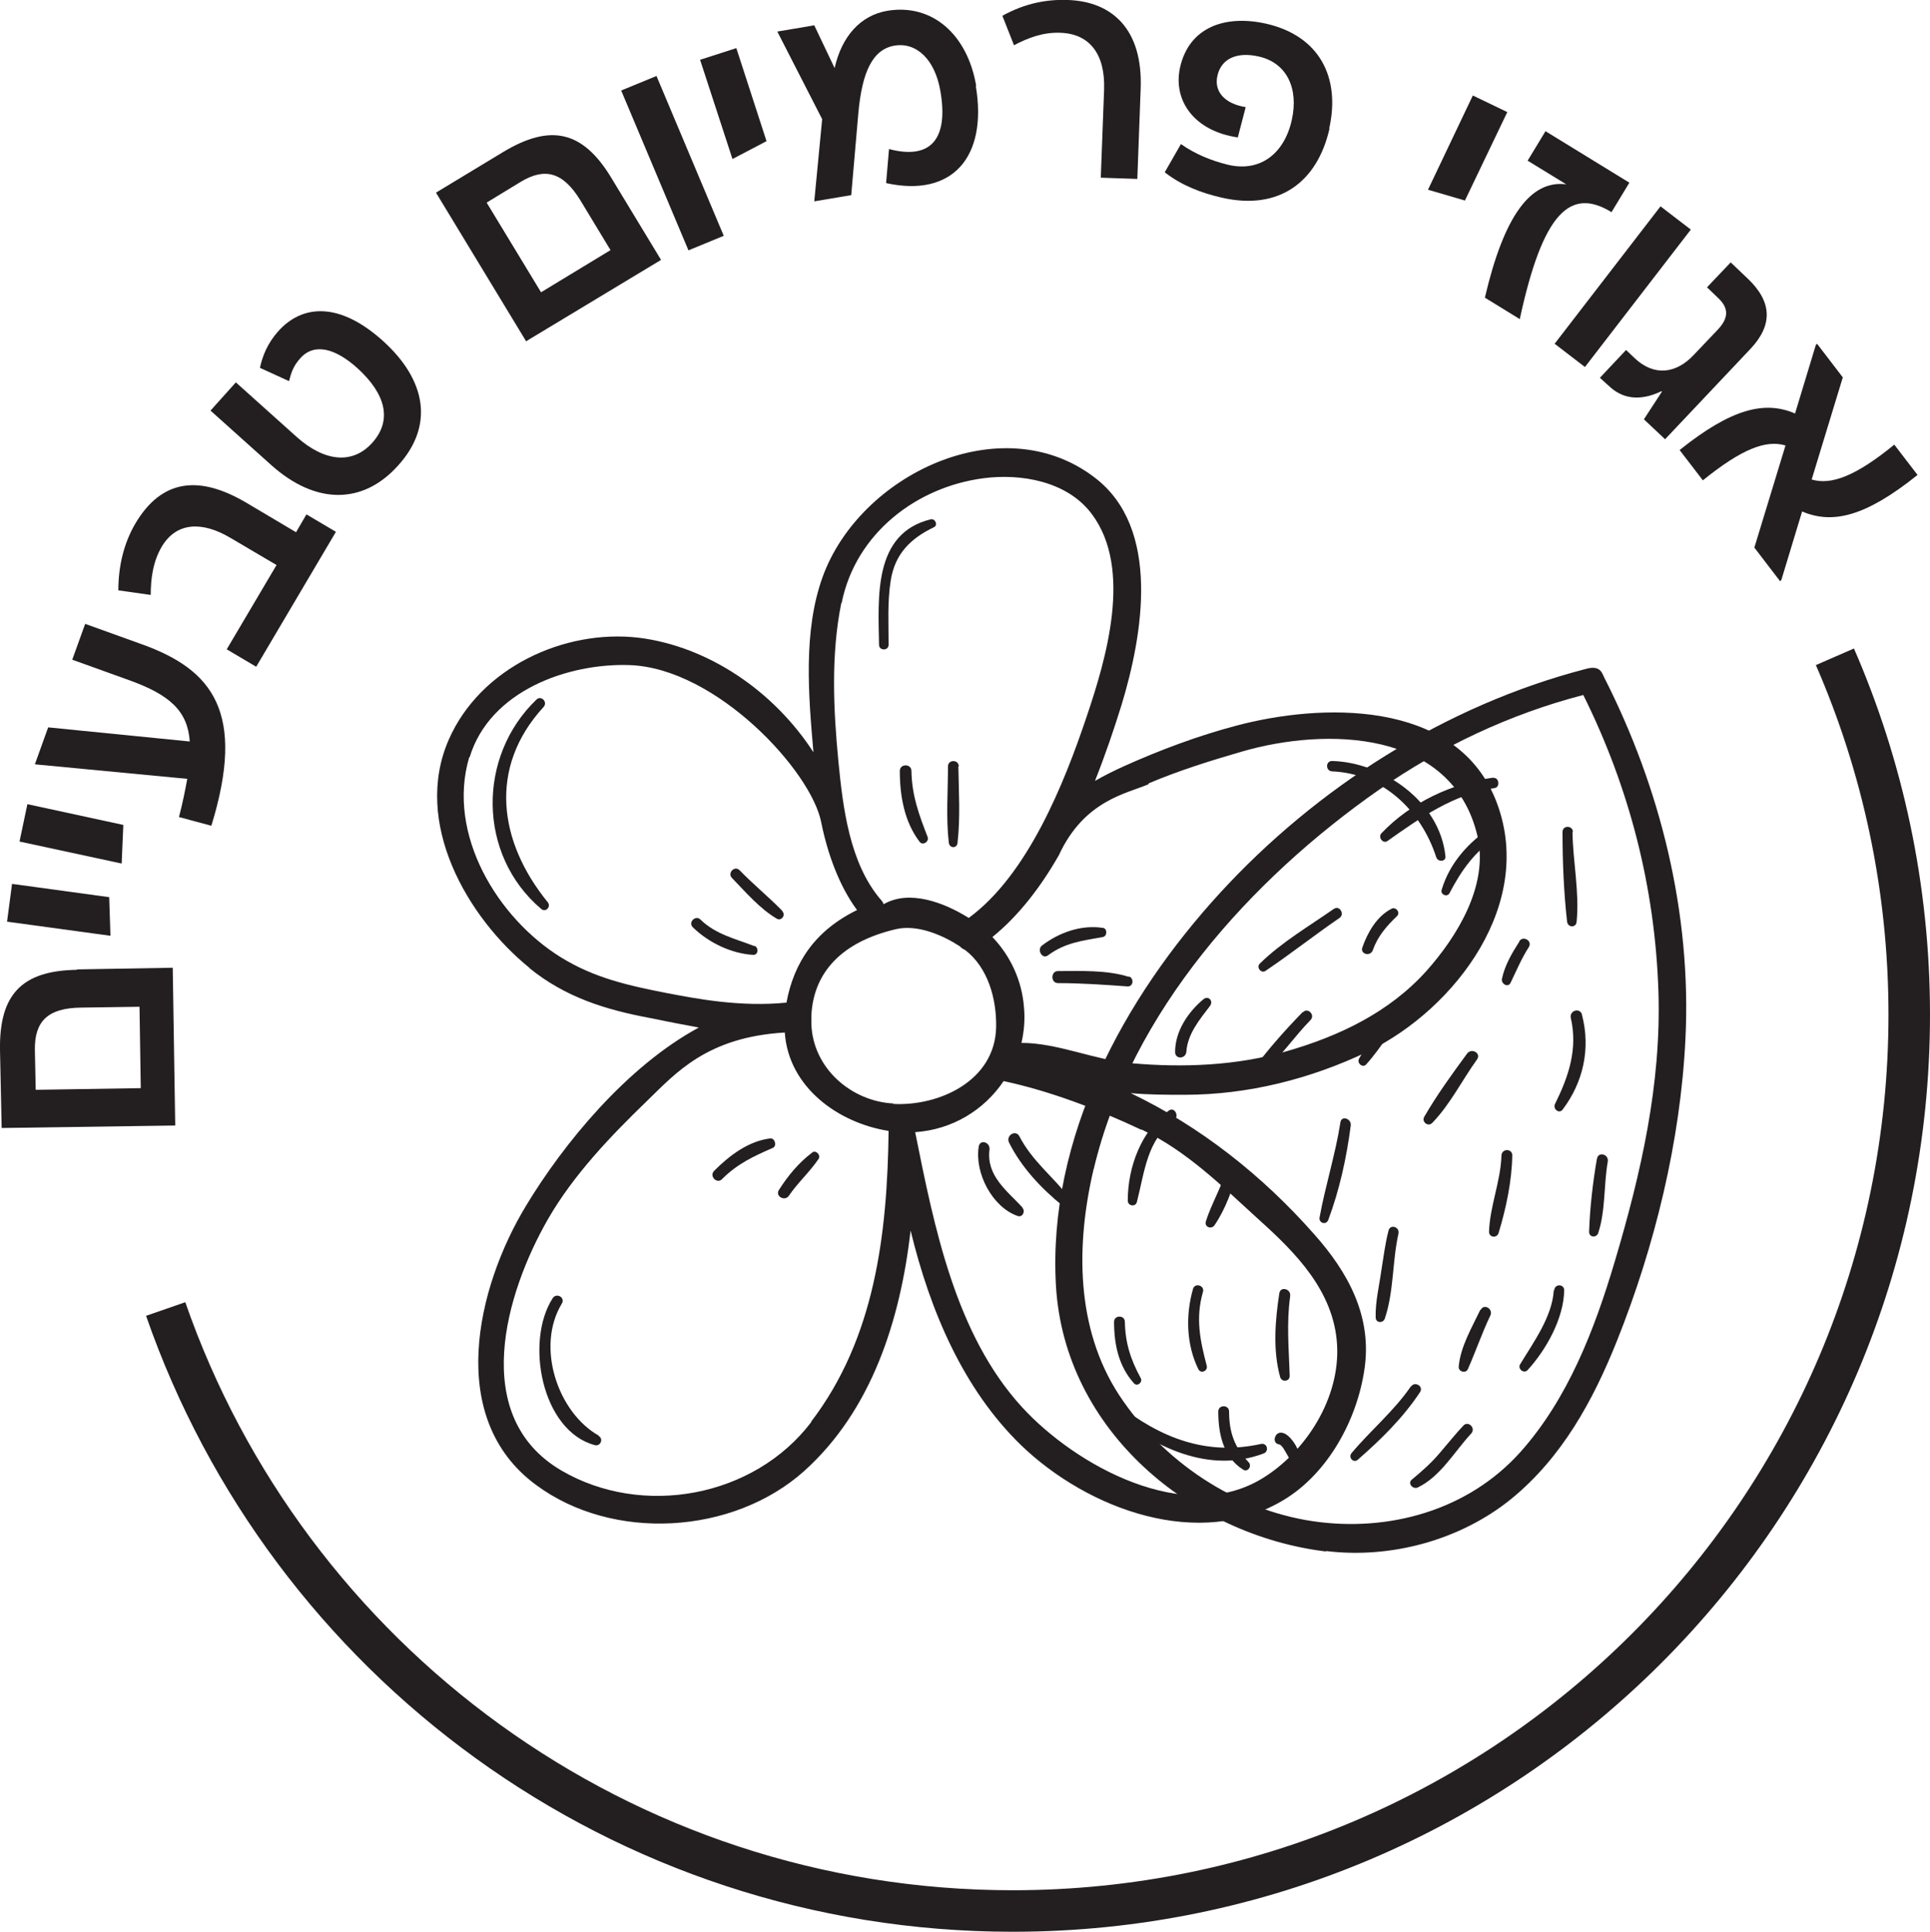 <svg xmlns="http://www.w3.org/2000/svg" id="uuid-cd66fa55-24a4-42ee-aaf9-b7c1761eb12b" data-name="Layer 2" viewBox="0 0 46.48 46.53"><defs><style>      .uuid-ac350c77-970a-4a97-a2e3-50b378cccfe0 {        fill: none;        stroke: #231f20;        stroke-miterlimit: 10;      }      .uuid-fff817e0-cb4d-42e9-b05c-9b646ba537d1 {        fill: #231f20;      }    </style></defs><g id="uuid-4939473a-539d-405b-86e8-9f08f6a4b89a" data-name="Layer 2"><g><g><path class="uuid-fff817e0-cb4d-42e9-b05c-9b646ba537d1" d="M12.74,23.31c.87.71,1.84,1.01,2.91,1.21.39.08.79.16,1.18.23-1.74.94-3.26,2.8-4.16,4.29-1.2,1.98-1.93,5.12.23,6.72,1.85,1.38,4.75,1.21,6.47-.33,1.62-1.46,2.31-3.62,2.56-5.79.47,1.94,1.27,3.82,2.66,5.17,1.61,1.55,4.31,2.55,6.34,1.31,1.05-.64,1.75-1.91,1.93-3.14.19-1.28-.4-2.34-1.21-3.25-1.25-1.42-2.75-2.6-4.42-3.4.43.04.87.04,1.3.04,1.52,0,3.03-.38,4.41-1.04,2.12-1.03,4.08-3.61,3.07-6.09-.99-2.41-4.22-2.3-6.24-1.76-.91.24-1.82.58-2.69.97-.22.1-.47.22-.71.36.25-.63.46-1.25.64-1.83.51-1.68.96-4.26-.65-5.48-2.24-1.71-5.66-.07-6.55,2.4-.47,1.3-.34,2.85-.22,4.22-.95-1.47-2.53-2.55-4.21-2.76-1.79-.21-3.81.72-4.57,2.45-.88,2,.44,4.29,1.95,5.51ZM19.54,34.25c-1.38,1.82-4.07,2.31-6.02,1.17-2.22-1.3-1.35-4.27-.32-6.06.61-1.06,1.51-2,2.38-2.84.7-.68,1.45-1.54,3.32-1.65.09,1.32,1.29,2.18,2.5,2.37-.03,2.48-.33,5-1.87,7.01ZM21.52,26.58c-1.01-.05-1.94-.84-1.98-1.91,0-.03,0-.06,0-.09,0-.04,0-.08,0-.12.05-1.02.71-1.77,2.04-2.08.52-.12,1.13.15,1.53.41.04.04.08.07.13.09.55.42.76,1.17.75,1.85-.02,1.32-1.4,1.92-2.48,1.86ZM27.5,27.21c1.09.52,1.93,1.36,2.82,2.17.89.8,1.8,1.72,1.88,3,.08,1.29-.75,2.59-1.8,3.23-1.86,1.14-4.49-.3-5.79-1.72-1.6-1.75-2.11-4.33-2.57-6.62.89-.06,1.66-.53,2.13-1.23,1.12.24,2.27.68,3.31,1.17ZM27.66,18.87c.73-.31,1.5-.55,2.26-.77,2-.58,5.05-.54,5.66,2.03.28,1.19-.49,2.43-1.23,3.26-.9,1-2.11,1.57-3.36,1.93-1.21.35-2.49.4-3.74.29-.87-.07-1.77-.49-2.65-.49.06-.27.09-.56.06-.86-.05-.65-.33-1.24-.76-1.69.63-.51,1.16-1.2,1.6-1.97.61-1.32,1.62-1.48,2.16-1.71ZM20.27,14.52c.34-1.68,1.81-2.79,3.41-3,.91-.12,2.03.07,2.62.87.98,1.32.34,3.48-.13,4.87-.54,1.61-1.42,3.81-2.84,4.85-.59-.37-1.43-.69-2.05-.33-.01-.03-.03-.07-.06-.1-.76-.88-.92-2.22-1.03-3.35-.12-1.25-.18-2.56.07-3.8ZM11.31,18.24c.49-1.61,2.38-2.27,3.85-2.22,2.09.07,4.39,2.56,4.62,3.8.15.74.43,1.52.86,2.1-1.02.5-1.52,1.27-1.7,2.23-1.1.11-2.15-.09-2.88-.23-.92-.18-1.74-.36-2.55-.86-1.52-.94-2.76-2.96-2.21-4.82Z"></path><path class="uuid-fff817e0-cb4d-42e9-b05c-9b646ba537d1" d="M22.34,20.16c-.21-.54-.38-1-.39-1.59,0-.18-.28-.18-.28,0,0,.6.11,1.23.48,1.71.07.09.23,0,.19-.12Z"></path><path class="uuid-fff817e0-cb4d-42e9-b05c-9b646ba537d1" d="M23.09,18.46c0-.17-.26-.17-.26,0,0,.61-.05,1.23.02,1.84.02.14.2.14.21,0,.07-.61.03-1.23.02-1.84Z"></path><path class="uuid-fff817e0-cb4d-42e9-b05c-9b646ba537d1" d="M26.56,22.35c-.52-.08-1.05.11-1.46.42-.14.1,0,.35.14.24.42-.31.83-.35,1.32-.44.11-.02.11-.21,0-.22Z"></path><path class="uuid-fff817e0-cb4d-42e9-b05c-9b646ba537d1" d="M27.19,23.53c-.54-.17-1.15-.14-1.71-.14-.18,0-.18.29,0,.29.56,0,1.12.04,1.68.08.14,0,.15-.2.03-.24Z"></path><path class="uuid-fff817e0-cb4d-42e9-b05c-9b646ba537d1" d="M24.62,29.08c-.37-.4-.87-.76-.79-1.39.02-.18-.23-.26-.26-.07-.1.64.33,1.46.94,1.67.12.04.19-.12.11-.2Z"></path><path class="uuid-fff817e0-cb4d-42e9-b05c-9b646ba537d1" d="M25.77,28.87c-.4-.52-.91-.9-1.22-1.5-.09-.17-.33-.02-.25.15.3.6.78,1.11,1.3,1.53.12.1.26-.05.17-.17Z"></path><path class="uuid-fff817e0-cb4d-42e9-b05c-9b646ba537d1" d="M18.56,27.42c-.53.06-.99.41-1.36.78-.13.13.07.33.19.2.37-.37.76-.55,1.22-.75.11-.05.05-.24-.06-.23Z"></path><path class="uuid-fff817e0-cb4d-42e9-b05c-9b646ba537d1" d="M19.55,27.77c-.32.24-.58.56-.79.89-.1.15.14.29.24.14.21-.31.5-.57.71-.88.07-.09-.06-.23-.15-.16Z"></path><path class="uuid-fff817e0-cb4d-42e9-b05c-9b646ba537d1" d="M18.17,22.79c-.46-.18-.93-.28-1.3-.64-.12-.12-.31.07-.18.19.38.37.93.63,1.45.66.13,0,.13-.18.03-.22Z"></path><path class="uuid-fff817e0-cb4d-42e9-b05c-9b646ba537d1" d="M18.85,21.95c-.33-.34-.7-.64-1.04-.99-.12-.12-.3.07-.18.19.33.34.67.74,1.08.98.11.06.22-.09.13-.18Z"></path><path class="uuid-fff817e0-cb4d-42e9-b05c-9b646ba537d1" d="M22.41,12.51c-1.38.34-1.26,1.87-1.24,3.02,0,.15.23.15.23,0,0-.51-.03-1.03.05-1.54.1-.65.48-1.02,1.04-1.29.11-.05.03-.22-.08-.19Z"></path><path class="uuid-fff817e0-cb4d-42e9-b05c-9b646ba537d1" d="M32.08,18.33c-.16,0-.16.24,0,.25,1.21.05,2.14.93,2.51,2.07.04.12.24.11.22-.03-.14-1.33-1.52-2.26-2.73-2.29Z"></path><path class="uuid-fff817e0-cb4d-42e9-b05c-9b646ba537d1" d="M13.19,21.73c-1.18-1.45-1.44-3.24-.1-4.7.11-.12-.06-.29-.17-.18-1.43,1.37-1.42,3.74.11,5.04.11.1.25-.05.16-.16Z"></path><path class="uuid-fff817e0-cb4d-42e9-b05c-9b646ba537d1" d="M14.42,34.58c-.99-.56-1.52-2.14-.89-3.18.09-.15-.13-.27-.22-.13-.67,1.04-.27,3.2,1.02,3.54.13.03.21-.15.09-.22Z"></path><path class="uuid-fff817e0-cb4d-42e9-b05c-9b646ba537d1" d="M30.37,34.78c-1.32.29-2.42-.14-3.47-.97-.11-.09-.25.11-.15.2,1.04.84,2.35,1.5,3.68,1,.14-.05.09-.26-.06-.23Z"></path></g><g><path class="uuid-fff817e0-cb4d-42e9-b05c-9b646ba537d1" d="M31.94,37.36c1.55.19,3.23-.26,4.46-1.26,1.21-.99,1.96-2.35,2.54-3.8.91-2.28,1.53-4.8,1.65-7.27.15-3.03-.6-6.05-1.96-8.72-.05-.11-.1-.29-.43-.2-3.4.88-6.5,2.87-8.82,5.4-2.31,2.52-4.15,5.89-3.95,9.45.2,3.51,3.28,6.02,6.5,6.41ZM26.34,28.16c.9-3.8,3.8-6.99,6.86-9.13,1.51-1.05,3.16-1.83,4.93-2.29,1.11,2.23,1.73,4.64,1.81,7.15.07,2.23-.42,4.37-1.05,6.49-.49,1.65-1.13,3.31-2.27,4.59-1.27,1.42-3.19,1.94-5.01,1.67-1.87-.28-3.6-1.43-4.66-3.04-1.05-1.61-1.04-3.63-.61-5.45Z"></path><path class="uuid-fff817e0-cb4d-42e9-b05c-9b646ba537d1" d="M35.97,18.73c-.99.13-2,.6-2.7,1.34-.09.09.03.26.14.19.82-.58,1.58-1.12,2.59-1.28.13-.02.1-.26-.03-.24Z"></path><path class="uuid-fff817e0-cb4d-42e9-b05c-9b646ba537d1" d="M35.91,19.93c-.54.35-1,.86-1.19,1.5-.04.12.14.19.19.08.28-.54.62-1.02,1.13-1.34.14-.09.01-.33-.13-.24Z"></path><path class="uuid-fff817e0-cb4d-42e9-b05c-9b646ba537d1" d="M37.88,20.04c0-.16-.25-.17-.25,0,0,.71.03,1.45.11,2.16.02.15.22.15.23,0,.07-.71-.09-1.45-.1-2.16Z"></path><path class="uuid-fff817e0-cb4d-42e9-b05c-9b646ba537d1" d="M36.59,22.68c-.18.28-.35.57-.42.9-.02.12.15.22.21.09.14-.29.26-.58.44-.86.09-.15-.14-.28-.23-.14Z"></path><path class="uuid-fff817e0-cb4d-42e9-b05c-9b646ba537d1" d="M38.1,24.44c-.05-.18-.31-.1-.27.08.17.75-.05,1.4-.38,2.07-.06.11.09.25.18.14.5-.66.68-1.47.47-2.28Z"></path><path class="uuid-fff817e0-cb4d-42e9-b05c-9b646ba537d1" d="M35.33,25.38c-.36.49-.73,1-1.03,1.52-.07.12.09.25.19.15.43-.44.72-1.03,1.08-1.53.11-.15-.13-.29-.24-.14Z"></path><path class="uuid-fff817e0-cb4d-42e9-b05c-9b646ba537d1" d="M33.78,24.05c-.41.43-.76.93-1.05,1.45-.06.11.09.23.17.14.39-.43.67-.96,1.07-1.39.12-.13-.07-.33-.19-.2Z"></path><path class="uuid-fff817e0-cb4d-42e9-b05c-9b646ba537d1" d="M32.14,21.88c-.6.42-1.27.81-1.8,1.33-.09.09.03.24.13.18.61-.41,1.19-.87,1.79-1.28.13-.09,0-.31-.13-.22Z"></path><path class="uuid-fff817e0-cb4d-42e9-b05c-9b646ba537d1" d="M31.37,24.38c-.4.41-.79.85-1.14,1.31-.09.12.04.26.16.16.44-.37.77-.87,1.17-1.28.12-.12-.06-.31-.18-.19Z"></path><path class="uuid-fff817e0-cb4d-42e9-b05c-9b646ba537d1" d="M28.15,26.75c-.66.48-.99,1.35-.99,2.17,0,.13.19.16.22.03.19-.74.24-1.49.9-1.97.13-.1,0-.33-.13-.23Z"></path><path class="uuid-fff817e0-cb4d-42e9-b05c-9b646ba537d1" d="M29.55,28.12c-.12.46-.37.86-.51,1.3-.04.14.14.2.21.09.26-.38.44-.87.55-1.32.04-.17-.21-.24-.26-.07Z"></path><path class="uuid-fff817e0-cb4d-42e9-b05c-9b646ba537d1" d="M32.28,27.04c-.12.77-.36,1.51-.5,2.28-.03.14.16.2.21.06.27-.72.44-1.5.54-2.27.02-.17-.23-.25-.25-.07Z"></path><path class="uuid-fff817e0-cb4d-42e9-b05c-9b646ba537d1" d="M29.06,32.89c-.16-.61-.27-1.14-.09-1.77.05-.16-.2-.23-.24-.07-.18.63-.16,1.34.13,1.93.06.12.24.04.2-.09Z"></path><path class="uuid-fff817e0-cb4d-42e9-b05c-9b646ba537d1" d="M31.07,31.22c.03-.17-.23-.25-.26-.07-.1.65-.16,1.37.02,2.02.04.13.23.11.23-.03-.02-.65-.08-1.26.01-1.91Z"></path><path class="uuid-fff817e0-cb4d-42e9-b05c-9b646ba537d1" d="M27.47,33.19c-.24-.44-.37-.84-.38-1.35,0-.17-.26-.17-.26,0,0,.54.11,1.07.48,1.48.08.09.22-.03.16-.13Z"></path><path class="uuid-fff817e0-cb4d-42e9-b05c-9b646ba537d1" d="M28.98,24.07c-.37.31-.68.77-.68,1.27,0,.18.25.17.27,0,.03-.44.32-.78.57-1.11.09-.12-.04-.26-.16-.16Z"></path><path class="uuid-fff817e0-cb4d-42e9-b05c-9b646ba537d1" d="M33.51,21.89c-.35.18-.57.56-.7.93-.06.16.19.23.25.07.12-.34.33-.58.58-.82.1-.09-.03-.24-.13-.18Z"></path><path class="uuid-fff817e0-cb4d-42e9-b05c-9b646ba537d1" d="M33.44,29.64c-.08.31-.12.63-.17.94-.05.37-.15.77-.14,1.15,0,.14.18.15.22.03.22-.64.18-1.39.33-2.05.03-.16-.2-.23-.24-.07Z"></path><path class="uuid-fff817e0-cb4d-42e9-b05c-9b646ba537d1" d="M36.16,27.83c-.02.63-.28,1.22-.3,1.84,0,.14.19.16.23.03.18-.59.32-1.25.33-1.87,0-.17-.25-.17-.26,0Z"></path><path class="uuid-fff817e0-cb4d-42e9-b05c-9b646ba537d1" d="M38.46,27.9c-.1.58-.17,1.18-.19,1.77,0,.14.18.15.22.03.18-.55.13-1.16.23-1.72.03-.18-.23-.25-.26-.07Z"></path><path class="uuid-fff817e0-cb4d-42e9-b05c-9b646ba537d1" d="M37.42,31.08c-.04.64-.49,1.25-.81,1.78-.07.11.09.24.18.14.44-.48.87-1.24.88-1.92,0-.16-.23-.16-.24,0Z"></path><path class="uuid-fff817e0-cb4d-42e9-b05c-9b646ba537d1" d="M35.65,31.55c-.2.42-.48.89-.52,1.37-.01.12.17.17.22.06.19-.43.34-.87.54-1.29.08-.16-.15-.3-.23-.14Z"></path><path class="uuid-fff817e0-cb4d-42e9-b05c-9b646ba537d1" d="M35.25,34.33c-.2.21-.38.44-.57.66-.21.25-.44.45-.68.65-.11.09.03.24.14.19.55-.26.89-.87,1.29-1.3.12-.13-.07-.32-.19-.19Z"></path><path class="uuid-fff817e0-cb4d-42e9-b05c-9b646ba537d1" d="M33.98,33.39c-.41.6-.97,1.06-1.43,1.61-.09.11.05.25.15.16.56-.49,1.09-1.01,1.5-1.63.09-.14-.13-.27-.22-.13Z"></path><path class="uuid-fff817e0-cb4d-42e9-b05c-9b646ba537d1" d="M32.59,32.88c-.23.59-.6,1.06-.91,1.6-.07.12.09.23.18.14.45-.45.76-1.08.99-1.67.07-.17-.2-.24-.26-.07Z"></path><path class="uuid-fff817e0-cb4d-42e9-b05c-9b646ba537d1" d="M30.07,35.22c-.34-.36-.47-.72-.47-1.22,0-.17-.26-.17-.26,0,0,.54.12,1.1.6,1.4.11.07.22-.09.13-.18Z"></path><path class="uuid-fff817e0-cb4d-42e9-b05c-9b646ba537d1" d="M31.22,34.84c-.07-.12-.2-.31-.35-.33-.17-.03-.25.25-.07.28.08.01.16.19.2.25.1.17.18.36.27.54.05.1.21.05.2-.06-.02-.25-.12-.46-.25-.67Z"></path></g></g><g><path class="uuid-fff817e0-cb4d-42e9-b05c-9b646ba537d1" d="M1.85,23.35l2.31-.04.06,3.8-4.18.06L0,25.29c-.02-1.32.51-1.91,1.85-1.93ZM3.34,24.25l-1.39.02c-.8.01-1.12.33-1.11,1.02l.02.96,2.53-.04-.03-1.96Z"></path><path class="uuid-fff817e0-cb4d-42e9-b05c-9b646ba537d1" d="M.29,21.29l2.34.32.03.93-2.49-.34.12-.91Z"></path><path class="uuid-fff817e0-cb4d-42e9-b05c-9b646ba537d1" d="M.66,19.37l2.31.5-.04.93-2.46-.53.19-.9Z"></path><path class="uuid-fff817e0-cb4d-42e9-b05c-9b646ba537d1" d="M2.06,15.03l1.36.49c1.7.61,2.51,1.64,1.67,4.37l-.78-.21c.09-.34.15-.65.2-.92l-3.67-.35.32-.89,3.41.34c-.05-.72-.46-1.12-1.47-1.48l-1.36-.49.31-.86Z"></path><path class="uuid-fff817e0-cb4d-42e9-b05c-9b646ba537d1" d="M7.38,12.39l.71.42-1.92,3.25-.71-.42,1.2-2.03-1.12-.66c-.68-.4-1.29-.37-1.64.21-.22.37-.27.79-.27,1.17l-.78-.11c0-.6.14-1.15.41-1.61.64-1.08,1.55-1.17,2.69-.49l1.18.7.25-.43Z"></path><path class="uuid-fff817e0-cb4d-42e9-b05c-9b646ba537d1" d="M9.21,8.2c1.07.96,1.24,2.06.38,3.01-.85.95-1.99.95-3.06-.01l-1.46-1.31.61-.68,1.46,1.31c.68.61,1.36.67,1.83.14.48-.54.32-1.17-.36-1.79-.52-.47-1.03-.62-1.37-.25-.18.2-.22.34-.28.56l-.7-.32c.06-.28.18-.59.44-.88.58-.65,1.47-.71,2.51.22Z"></path><path class="uuid-fff817e0-cb4d-42e9-b05c-9b646ba537d1" d="M14.72,4.28l1.2,1.98-3.25,1.96-2.17-3.58,1.62-.98c1.13-.68,1.91-.52,2.6.62ZM14.7,6.02l-.72-1.19c-.42-.69-.86-.8-1.44-.45l-.82.5,1.31,2.16,1.68-1.02Z"></path><path class="uuid-fff817e0-cb4d-42e9-b05c-9b646ba537d1" d="M17.43,5.68l-.85.35-1.62-3.85.85-.35,1.62,3.85Z"></path><path class="uuid-fff817e0-cb4d-42e9-b05c-9b646ba537d1" d="M17.73,1.15l.73,2.25-.82.43-.78-2.39.87-.28Z"></path><path class="uuid-fff817e0-cb4d-42e9-b05c-9b646ba537d1" d="M23.5,2.07c.29,1.73-.58,2.69-2.16,2.34l.07-.82c1.02.27,1.43-.26,1.24-1.38-.13-.79-.59-1.2-1.11-1.11-.52.09-.78.62-.87,1.64l-.17,1.96-.89.15.19-1.98-1.08-2.11.89-.15.49,1.03c.17-.76.62-1.27,1.27-1.38,1.08-.18,1.93.57,2.14,1.81Z"></path><path class="uuid-fff817e0-cb4d-42e9-b05c-9b646ba537d1" d="M27.39,4.31l-.88-.03.08-2.12c.03-.86-.35-1.34-1.04-1.37-.42-.02-.79.12-1.13.3l-.28-.71c.56-.31,1.09-.4,1.59-.38,1.05.04,1.8.7,1.74,2.15l-.08,2.16Z"></path><path class="uuid-fff817e0-cb4d-42e9-b05c-9b646ba537d1" d="M32.02,3.09c-.29,1.29-1.21,1.99-2.6,1.67-.48-.11-.96-.29-1.37-.61l.39-.68c.34.24.73.4,1.14.5.77.18,1.35-.27,1.53-1.08.17-.76-.12-1.38-.8-1.53-.53-.12-.9.06-.99.46-.09.38.17.68.68.76l-.19.73c-1.04-.15-1.57-.88-1.39-1.69.22-.97,1.09-1.27,2.07-1.05,1.28.29,1.8,1.29,1.52,2.53Z"></path><path class="uuid-fff817e0-cb4d-42e9-b05c-9b646ba537d1" d="M36.3,2.7l-1.02,2.13-.89-.26,1.08-2.27.83.4Z"></path><path class="uuid-fff817e0-cb4d-42e9-b05c-9b646ba537d1" d="M36.59,7.68l-.83-.51c.46-1.97,1.1-2.84,1.96-2.73l-.93-.57.43-.71,2.02,1.24-.43.71c-.98-.6-1.65-.02-2.21,2.58Z"></path><path class="uuid-fff817e0-cb4d-42e9-b05c-9b646ba537d1" d="M38.17,8.84l-.73-.56,2.55-3.31.73.56-2.55,3.31Z"></path><path class="uuid-fff817e0-cb4d-42e9-b05c-9b646ba537d1" d="M42.15,8.41l-2.05,2.17-.51-.48.43-.66v-.02c-.54.26-.96.18-1.28-.13l-.21-.19.63-.67.2.19c.48.46,1.01.37,1.42-.06l.58-.61c.27-.28.28-.52.03-.76l-.28-.27.57-.6.41.39c.59.56.61,1.12.06,1.7Z"></path><path class="uuid-fff817e0-cb4d-42e9-b05c-9b646ba537d1" d="M42.9,13.97l-.03.03-.62-.81.75-2.46c-.47-.14-1.05.08-1.99.84l-.56-.73c1.26-1.01,2.06-1.19,2.78-.88l.5-1.65.03-.03.62.81-.75,2.46c.47.14,1.06-.08,1.99-.84l.56.73c-1.26,1.01-2.05,1.19-2.78.88l-.5,1.65Z"></path></g><path class="uuid-ac350c77-970a-4a97-a2e3-50b378cccfe0" d="M44.19,15.82c1.15,2.64,1.79,5.56,1.79,8.62,0,11.92-9.67,21.59-21.59,21.59-9.44,0-17.47-6.06-20.4-14.5"></path></g></svg>